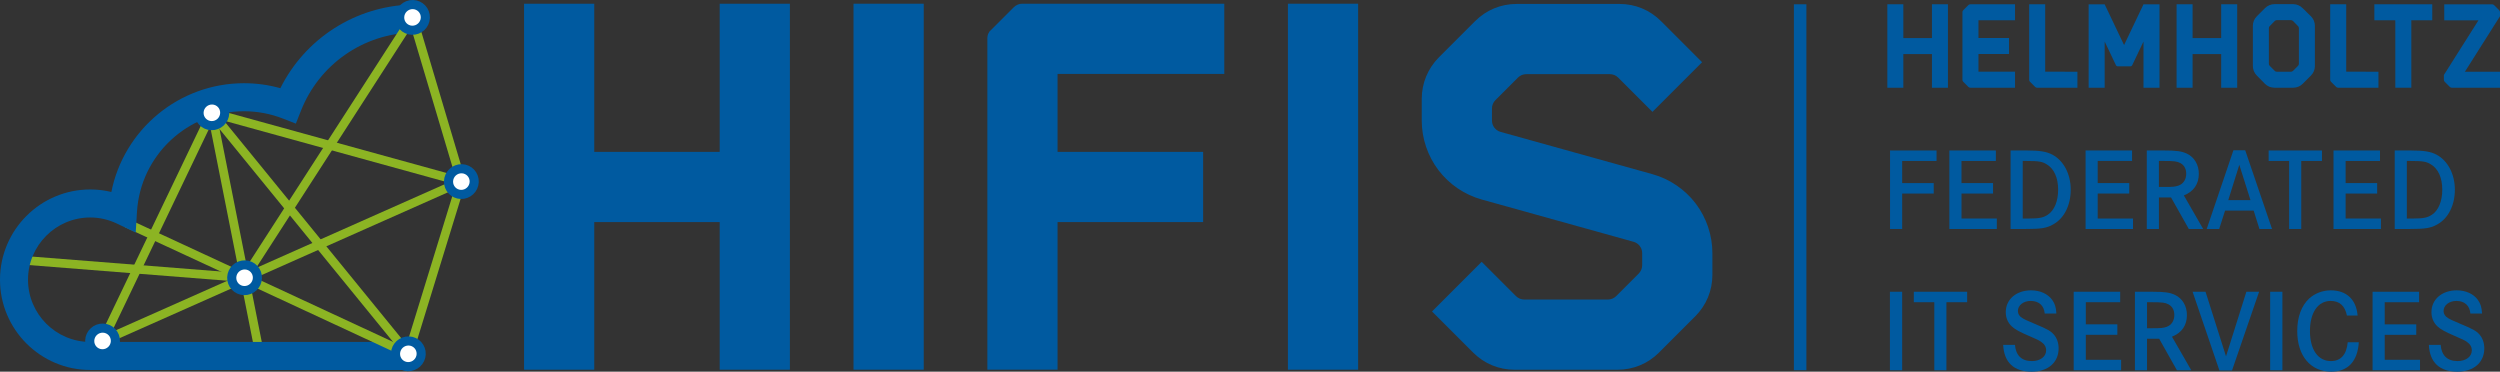 <?xml version="1.0" encoding="UTF-8" standalone="no"?>
<!-- Generator: Adobe Illustrator 16.0.0, SVG Export Plug-In . SVG Version: 6.00 Build 0)  -->

<svg
   xmlns:dc="http://purl.org/dc/elements/1.1/"
   xmlns:cc="http://creativecommons.org/ns#"
   xmlns:rdf="http://www.w3.org/1999/02/22-rdf-syntax-ns#"
   xmlns:svg="http://www.w3.org/2000/svg"
   xmlns="http://www.w3.org/2000/svg"
   xmlns:sodipodi="http://sodipodi.sourceforge.net/DTD/sodipodi-0.dtd"
   xmlns:inkscape="http://www.inkscape.org/namespaces/inkscape"
   version="1.1"
   id="Ebene_1"
   x="0px"
   y="0px"
   width="689.469"
   height="102.503"
   viewBox="0 0 689.469 102.503"
   enable-background="new 0 0 891.381 302.875"
   xml:space="preserve"
   sodipodi:docname="HIFIS_Logo_short_RGB_cropped.svg"
   inkscape:version="0.92.3 (2405546, 2018-03-11)"><rect x="0" y="0" width="689.469" height="102.503" fill="#333333" stroke="none"/><defs
   id="defs4155" /><sodipodi:namedview
   pagecolor="#ffffff"
   bordercolor="#666666"
   borderopacity="1"
   objecttolerance="10"
   gridtolerance="10"
   guidetolerance="10"
   inkscape:pageopacity="0"
   inkscape:pageshadow="2"
   inkscape:window-width="1401"
   inkscape:window-height="855"
   id="namedview4153"
   showgrid="false"
   inkscape:zoom="0.43303594"
   inkscape:cx="344.70749"
   inkscape:cy="50.7385"
   inkscape:window-x="2030"
   inkscape:window-y="156"
   inkscape:window-maximized="0"
   inkscape:current-layer="Ebene_1" />
<line
   stroke-miterlimit="10"
   x1="35.044"
   y1="61.583"
   x2="67.45"
   y2="76.598"
   id="line4042"
   style="fill:none;stroke:#8cb423;stroke-width:2.402;stroke-miterlimit:10" />
<line
   stroke-miterlimit="10"
   x1="7.784"
   y1="71.883"
   x2="67.45"
   y2="76.598"
   id="line4044"
   style="fill:none;stroke:#8cb423;stroke-width:2.402;stroke-miterlimit:10" />
<line
   stroke-miterlimit="10"
   x1="58.434"
   y1="31.108"
   x2="71.617"
   y2="97.573"
   id="line4046"
   style="fill:none;stroke:#8cb423;stroke-width:2.402;stroke-miterlimit:10" />
<line
   stroke-miterlimit="10"
   x1="58.434"
   y1="31.108"
   x2="28.284"
   y2="94.03"
   id="line4048"
   style="fill:none;stroke:#8cb423;stroke-width:2.402;stroke-miterlimit:10" />
<line
   stroke-miterlimit="10"
   x1="28.284"
   y1="94.03"
   x2="127.238"
   y2="50.078"
   id="line4050"
   style="fill:none;stroke:#8cb423;stroke-width:2.402;stroke-miterlimit:10" />
<line
   stroke-miterlimit="10"
   x1="58.434"
   y1="31.108"
   x2="127.238"
   y2="50.078"
   id="line4052"
   style="fill:none;stroke:#8cb423;stroke-width:2.402;stroke-miterlimit:10" />
<g
   id="g4056"
   transform="translate(-100.983,-99.673)">
	<path
   d="m 214.644,201.706 h -88.769 c -13.725,0 -24.892,-11.166 -24.892,-24.891 0,-13.726 11.167,-24.892 24.892,-24.892 1.977,0 3.922,0.233 5.821,0.695 3.414,-17.172 18.611,-29.995 36.577,-29.995 3.412,0 6.772,0.461 10.03,1.372 6.854,-13.72 20.711,-22.652 36.236,-23.066 l 0.207,7.727 c -13.656,0.363 -25.726,8.815 -30.751,21.532 l -1.413,3.577 -3.584,-1.397 c -3.431,-1.337 -7.039,-2.015 -10.726,-2.015 -15.593,0 -28.555,12.182 -29.508,27.732 l -0.351,5.719 -5.171,-2.467 c -2.343,-1.117 -4.822,-1.685 -7.369,-1.685 -9.463,0 -17.161,7.698 -17.161,17.162 0,9.463 7.698,17.161 17.161,17.161 h 88.769 v 7.731 z"
   id="path4054"
   inkscape:connector-curvature="0"
   style="fill:#005aa0" />
</g>
<path
   stroke-miterlimit="10"
   d="m 31.824,94.137 c -0.076,1.957 -1.722,3.494 -3.678,3.435 -1.954,-0.06 -3.479,-1.692 -3.403,-3.651 0.077,-1.956 1.723,-3.49 3.678,-3.432 1.956,0.06 3.479,1.692 3.403,3.648 z"
   id="path4058"
   inkscape:connector-curvature="0"
   style="fill:#ffffff;stroke:#005aa0;stroke-width:2.515;stroke-miterlimit:10" />
<line
   stroke-miterlimit="10"
   x1="113.765"
   y1="4.801"
   x2="127.238"
   y2="50.078"
   id="line4060"
   style="fill:none;stroke:#8cb423;stroke-width:2.402;stroke-miterlimit:10" />
<line
   stroke-miterlimit="10"
   x1="113.765"
   y1="4.801"
   x2="67.45"
   y2="76.598"
   id="line4062"
   style="fill:none;stroke:#8cb423;stroke-width:2.402;stroke-miterlimit:10" />
<path
   stroke-miterlimit="10"
   d="m 117.305,4.907 c -0.076,1.957 -1.722,3.494 -3.678,3.435 -1.954,-0.06 -3.479,-1.692 -3.403,-3.651 0.077,-1.956 1.723,-3.49 3.678,-3.432 1.956,0.06 3.479,1.693 3.403,3.648 z"
   id="path4064"
   inkscape:connector-curvature="0"
   style="fill:#ffffff;stroke:#005aa0;stroke-width:2.515;stroke-miterlimit:10" />
<line
   stroke-miterlimit="10"
   x1="58.434"
   y1="31.108"
   x2="112.616"
   y2="97.573"
   id="line4066"
   style="fill:none;stroke:#8cb423;stroke-width:2.402;stroke-miterlimit:10" />
<line
   stroke-miterlimit="10"
   x1="127.238"
   y1="50.078"
   x2="112.616"
   y2="97.573"
   id="line4068"
   style="fill:none;stroke:#8cb423;stroke-width:2.402;stroke-miterlimit:10" />
<path
   stroke-miterlimit="10"
   d="m 61.975,31.215 c -0.076,1.957 -1.722,3.494 -3.678,3.435 -1.954,-0.06 -3.479,-1.692 -3.403,-3.651 0.077,-1.956 1.723,-3.49 3.678,-3.432 1.955,0.06 3.478,1.693 3.403,3.648 z"
   id="path4070"
   inkscape:connector-curvature="0"
   style="fill:#ffffff;stroke:#005aa0;stroke-width:2.515;stroke-miterlimit:10" />
<path
   stroke-miterlimit="10"
   d="m 130.779,50.184 c -0.076,1.957 -1.722,3.494 -3.678,3.435 -1.954,-0.06 -3.479,-1.692 -3.403,-3.651 0.077,-1.956 1.723,-3.49 3.678,-3.432 1.955,0.061 3.478,1.693 3.403,3.648 z"
   id="path4072"
   inkscape:connector-curvature="0"
   style="fill:#ffffff;stroke:#005aa0;stroke-width:2.515;stroke-miterlimit:10" />
<line
   stroke-miterlimit="10"
   x1="67.45"
   y1="76.598"
   x2="112.616"
   y2="97.573"
   id="line4074"
   style="fill:none;stroke:#8cb423;stroke-width:2.402;stroke-miterlimit:10" />
<path
   stroke-miterlimit="10"
   d="m 70.991,76.705 c -0.076,1.957 -1.722,3.494 -3.678,3.435 -1.954,-0.06 -3.479,-1.692 -3.403,-3.651 0.077,-1.956 1.723,-3.49 3.678,-3.432 1.955,0.06 3.478,1.693 3.403,3.648 z"
   id="path4076"
   inkscape:connector-curvature="0"
   style="fill:#ffffff;stroke:#005aa0;stroke-width:2.515;stroke-miterlimit:10" />
<path
   stroke-miterlimit="10"
   d="m 116.157,97.68 c -0.076,1.957 -1.722,3.494 -3.678,3.435 -1.954,-0.06 -3.479,-1.692 -3.403,-3.651 0.077,-1.956 1.723,-3.49 3.678,-3.432 1.955,0.06 3.478,1.692 3.403,3.648 z"
   id="path4078"
   inkscape:connector-curvature="0"
   style="fill:#ffffff;stroke:#005aa0;stroke-width:2.515;stroke-miterlimit:10" />
<g
   id="g4138"
   transform="translate(-100.983,-99.673)">
	<g
   id="g4136">
		<path
   d="m 633.79,110.166 v -9.316 h 4.415 v 23.015 h -4.415 v -9.284 h -7.888 v 9.284 h -4.415 V 100.85 h 4.415 v 9.316 z"
   id="path4080"
   inkscape:connector-curvature="0"
   style="fill:#005aa0" />
		<path
   d="m 646.617,105.277 v 4.877 h 8.43 v 4.416 h -8.43 v 4.878 h 10.085 v 4.416 h -12.338 c -0.195,0 -0.382,-0.077 -0.521,-0.216 l -1.428,-1.427 c -0.138,-0.139 -0.215,-0.325 -0.215,-0.521 v -18.678 c 0,-0.194 0.078,-0.382 0.215,-0.52 l 1.428,-1.428 c 0.138,-0.138 0.325,-0.216 0.521,-0.216 h 12.338 v 4.417 h -10.085 z"
   id="path4082"
   inkscape:connector-curvature="0"
   style="fill:#005aa0" />
		<path
   d="m 673.911,119.448 v 4.416 h -11.139 c -0.196,0 -0.382,-0.077 -0.521,-0.216 l -1.428,-1.427 c -0.138,-0.139 -0.216,-0.325 -0.216,-0.521 v -20.84 h 4.417 v 18.588 z"
   id="path4084"
   inkscape:connector-curvature="0"
   style="fill:#005aa0" />
		<path
   d="m 696.549,100.86 v 23.004 h -4.417 v -12.733 l -3.104,6.516 c -0.094,0.197 -0.292,0.323 -0.51,0.323 h -3.482 c -0.218,0 -0.417,-0.126 -0.51,-0.323 l -3.104,-6.516 v 12.733 h -4.417 V 100.86 h 4.417 l 5.355,11.243 5.355,-11.243 z"
   id="path4086"
   inkscape:connector-curvature="0"
   style="fill:#005aa0" />
		<path
   d="m 713.56,110.166 v -9.316 h 4.415 v 23.015 h -4.415 v -9.284 h -7.888 v 9.284 h -4.415 V 100.85 h 4.415 v 9.316 z"
   id="path4088"
   inkscape:connector-curvature="0"
   style="fill:#005aa0" />
		<path
   d="m 736.026,101.921 2.305,2.271 c 0.686,0.678 1.071,1.623 1.071,2.598 v 11.102 c 0,0.974 -0.39,1.916 -1.071,2.597 l -2.305,2.306 c -0.681,0.681 -1.623,1.07 -2.597,1.07 h -5.162 c -0.973,0 -1.936,-0.368 -2.629,-1.07 l -2.272,-2.306 c -0.677,-0.686 -1.071,-1.623 -1.071,-2.597 V 106.79 c 0,-0.975 0.39,-1.915 1.071,-2.598 l 2.272,-2.271 c 0.714,-0.715 1.656,-1.104 2.629,-1.104 h 5.162 c 0.974,0 1.894,0.411 2.597,1.104 z m -1.039,15.387 v -9.901 c 0,-0.194 -0.099,-0.388 -0.227,-0.519 l -1.396,-1.429 c -0.162,-0.13 -0.356,-0.228 -0.551,-0.228 h -3.96 c -0.194,0 -0.356,0.098 -0.52,0.228 l -1.395,1.429 c -0.163,0.129 -0.227,0.324 -0.227,0.519 v 9.901 c 0,0.194 0.064,0.356 0.227,0.519 l 1.395,1.396 c 0.164,0.162 0.326,0.228 0.52,0.228 h 3.96 c 0.195,0 0.389,-0.065 0.551,-0.228 l 1.396,-1.396 c 0.13,-0.163 0.227,-0.325 0.227,-0.519 z"
   id="path4090"
   inkscape:connector-curvature="0"
   style="fill:#005aa0" />
		<path
   d="m 756.929,119.448 v 4.416 h -11.14 c -0.196,0 -0.382,-0.077 -0.521,-0.216 l -1.427,-1.427 c -0.138,-0.139 -0.216,-0.325 -0.216,-0.521 v -20.84 h 4.417 v 18.588 z"
   id="path4092"
   inkscape:connector-curvature="0"
   style="fill:#005aa0" />
		<path
   d="m 755.801,105.265 v -4.415 h 15.971 v 4.415 h -5.778 v 18.6 h -4.414 v -18.6 z"
   id="path4094"
   inkscape:connector-curvature="0"
   style="fill:#005aa0" />
		<path
   d="m 788.288,100.86 c 0.194,0 0.382,0.078 0.52,0.216 l 1.428,1.428 c 0.138,0.138 0.216,0.325 0.216,0.52 v 1.127 l -9.678,15.298 h 9.678 v 4.416 h -13.309 c -0.195,0 -0.382,-0.077 -0.52,-0.216 l -1.428,-1.427 c -0.138,-0.139 -0.216,-0.325 -0.216,-0.521 v -1.358 l 9.533,-15.065 h -9.437 v -4.417 h 13.213 z"
   id="path4096"
   inkscape:connector-curvature="0"
   style="fill:#005aa0" />
		<path
   d="m 634.277,150.165 v 2.889 h -8.7 v 9.771 h -3.343 v -21.652 h 12.822 v 2.89 h -9.479 v 6.103 h 8.7 z"
   id="path4098"
   inkscape:connector-curvature="0"
   style="fill:#005aa0" />
		<path
   d="m 650.64,150.165 v 2.889 h -8.7 v 6.883 h 9.739 v 2.889 h -13.083 v -21.652 h 12.822 v 2.89 h -9.479 v 6.103 h 8.701 z"
   id="path4100"
   inkscape:connector-curvature="0"
   style="fill:#005aa0" />
		<path
   d="m 659.861,141.173 c 3.669,0 5.519,0.292 7.174,1.169 3.084,1.655 5.032,5.355 5.032,9.641 0,4.286 -1.818,7.921 -4.837,9.576 -1.818,1.038 -3.311,1.267 -7.823,1.267 h -3.928 v -21.652 h 4.382 z m 0.715,18.764 c 2.824,0 3.928,-0.229 5.161,-1.039 1.818,-1.202 2.856,-3.734 2.856,-6.915 0,-3.246 -1.104,-5.746 -3.083,-6.946 -1.299,-0.812 -2.208,-0.974 -5.746,-0.974 h -0.941 v 15.874 z"
   id="path4102"
   inkscape:connector-curvature="0"
   style="fill:#005aa0" />
		<path
   d="m 688.204,150.165 v 2.889 h -8.7 v 6.883 h 9.739 v 2.889 H 676.16 v -21.652 h 12.822 v 2.89 h -9.479 v 6.103 h 8.701 z"
   id="path4104"
   inkscape:connector-curvature="0"
   style="fill:#005aa0" />
		<path
   d="m 697.684,141.173 c 3.603,0 4.967,0.194 6.427,0.877 2.045,0.974 3.279,3.052 3.279,5.55 0,2.824 -1.396,4.87 -4.123,5.974 l 5.324,9.252 h -3.96 l -4.902,-8.7 h -3.344 v 8.7 h -3.343 v -21.652 h 4.642 z m 0.194,10.063 c 2.338,0 3.052,-0.065 3.928,-0.39 1.331,-0.487 2.11,-1.688 2.11,-3.279 0,-1.363 -0.616,-2.434 -1.688,-2.954 -0.909,-0.454 -1.623,-0.551 -4.512,-0.551 h -1.331 v 7.174 z"
   id="path4106"
   inkscape:connector-curvature="0"
   style="fill:#005aa0" />
		<path
   d="m 720.183,141.108 7.401,21.717 h -3.473 l -1.591,-5.064 h -7.888 l -1.623,5.064 h -3.441 l 7.369,-21.717 z m -1.623,4.026 -3.051,9.737 h 6.135 z"
   id="path4108"
   inkscape:connector-curvature="0"
   style="fill:#005aa0" />
		<path
   d="m 741.352,141.173 v 2.89 h -5.714 v 18.763 h -3.343 v -18.763 h -5.649 v -2.89 z"
   id="path4110"
   inkscape:connector-curvature="0"
   style="fill:#005aa0" />
		<path
   d="m 756.577,150.165 v 2.889 h -8.699 v 6.883 h 9.738 v 2.889 h -13.082 v -21.652 h 12.823 v 2.89 h -9.479 v 6.103 h 8.699 z"
   id="path4112"
   inkscape:connector-curvature="0"
   style="fill:#005aa0" />
		<path
   d="m 765.799,141.173 c 3.667,0 5.518,0.292 7.173,1.169 3.084,1.655 5.032,5.355 5.032,9.641 0,4.286 -1.817,7.921 -4.837,9.576 -1.818,1.038 -3.311,1.267 -7.823,1.267 h -3.928 v -21.652 h 4.383 z m 0.714,18.764 c 2.824,0 3.928,-0.229 5.161,-1.039 1.818,-1.202 2.857,-3.734 2.857,-6.915 0,-3.246 -1.104,-5.746 -3.084,-6.946 -1.298,-0.812 -2.208,-0.974 -5.746,-0.974 h -0.941 v 15.874 z"
   id="path4114"
   inkscape:connector-curvature="0"
   style="fill:#005aa0" />
		<path
   d="m 622.201,201.785 v -21.652 h 3.375 v 21.652 z"
   id="path4116"
   inkscape:connector-curvature="0"
   style="fill:#005aa0" />
		<path
   d="m 643.497,180.133 v 2.89 h -5.713 v 18.763 h -3.344 v -18.763 h -5.648 v -2.89 z"
   id="path4118"
   inkscape:connector-curvature="0"
   style="fill:#005aa0" />
		<path
   d="m 664.893,186.139 c -0.194,-2.207 -1.623,-3.474 -3.863,-3.474 -2.013,0 -3.538,1.201 -3.538,2.792 0,0.778 0.422,1.461 1.201,1.915 0.649,0.422 1.039,0.584 3.701,1.72 3.116,1.299 4.123,1.851 4.934,2.76 0.909,1.007 1.396,2.338 1.396,3.896 0,3.896 -2.921,6.428 -7.434,6.428 -4.901,0 -7.628,-2.565 -7.855,-7.401 h 3.246 c 0.26,2.954 1.851,4.479 4.675,4.479 2.305,0 3.928,-1.233 3.928,-2.954 0,-0.975 -0.455,-1.721 -1.396,-2.37 -0.682,-0.454 -1.072,-0.648 -3.571,-1.721 -2.272,-0.973 -3.636,-1.72 -4.447,-2.466 -1.137,-1.039 -1.72,-2.402 -1.72,-3.993 0,-3.506 2.889,-6.006 6.979,-6.006 2.499,0 4.642,0.975 5.843,2.662 0.747,1.038 1.039,2.045 1.137,3.733 z"
   id="path4120"
   inkscape:connector-curvature="0"
   style="fill:#005aa0" />
		<path
   d="m 684.924,189.125 v 2.889 h -8.7 v 6.883 h 9.739 v 2.889 H 672.88 v -21.652 h 12.822 v 2.89 h -9.479 v 6.103 h 8.701 z"
   id="path4122"
   inkscape:connector-curvature="0"
   style="fill:#005aa0" />
		<path
   d="m 694.405,180.133 c 3.603,0 4.966,0.194 6.427,0.877 2.045,0.974 3.279,3.052 3.279,5.55 0,2.824 -1.396,4.87 -4.123,5.975 l 5.324,9.251 h -3.96 l -4.902,-8.7 h -3.343 v 8.7 h -3.343 v -21.652 h 4.641 z m 0.195,10.063 c 2.337,0 3.051,-0.065 3.927,-0.39 1.331,-0.487 2.11,-1.688 2.11,-3.278 0,-1.363 -0.617,-2.435 -1.688,-2.955 -0.909,-0.454 -1.623,-0.551 -4.512,-0.551 h -1.331 v 7.174 z"
   id="path4124"
   inkscape:connector-curvature="0"
   style="fill:#005aa0" />
		<path
   d="m 709.243,180.133 5.648,17.821 5.616,-17.821 h 3.506 l -7.467,21.717 h -3.473 l -7.401,-21.717 z"
   id="path4126"
   inkscape:connector-curvature="0"
   style="fill:#005aa0" />
		<path
   d="m 727.067,201.785 v -21.652 h 3.376 v 21.652 z"
   id="path4128"
   inkscape:connector-curvature="0"
   style="fill:#005aa0" />
		<path
   d="m 748.233,186.69 c -0.52,-2.662 -2.045,-4.025 -4.479,-4.025 -3.506,0 -5.714,3.214 -5.714,8.311 0,5.096 2.208,8.277 5.778,8.277 2.727,0 4.317,-1.753 4.642,-5.193 h 3.052 c -0.324,5.258 -2.986,8.115 -7.596,8.115 -5.714,0 -9.382,-4.383 -9.382,-11.168 0,-3.895 1.136,-7.011 3.312,-9.023 1.59,-1.428 3.701,-2.24 5.94,-2.24 4.317,0 7.012,2.5 7.401,6.947 h -2.954 z"
   id="path4130"
   inkscape:connector-curvature="0"
   style="fill:#005aa0" />
		<path
   d="m 767.355,189.125 v 2.889 h -8.699 v 6.883 h 9.738 v 2.889 h -13.082 v -21.652 h 12.823 v 2.89 h -9.479 v 6.103 h 8.699 z"
   id="path4132"
   inkscape:connector-curvature="0"
   style="fill:#005aa0" />
		<path
   d="m 782.29,186.139 c -0.194,-2.207 -1.623,-3.474 -3.863,-3.474 -2.012,0 -3.538,1.201 -3.538,2.792 0,0.778 0.422,1.461 1.201,1.915 0.649,0.422 1.039,0.584 3.7,1.72 3.116,1.299 4.123,1.851 4.935,2.76 0.909,1.007 1.396,2.338 1.396,3.896 0,3.896 -2.922,6.428 -7.434,6.428 -4.902,0 -7.629,-2.565 -7.856,-7.401 h 3.247 c 0.26,2.954 1.85,4.479 4.674,4.479 2.305,0 3.928,-1.233 3.928,-2.954 0,-0.975 -0.454,-1.721 -1.396,-2.37 -0.681,-0.454 -1.071,-0.648 -3.57,-1.721 -2.272,-0.973 -3.635,-1.72 -4.447,-2.466 -1.136,-1.039 -1.72,-2.402 -1.72,-3.993 0,-3.506 2.889,-6.006 6.979,-6.006 2.5,0 4.642,0.975 5.842,2.662 0.747,1.038 1.039,2.045 1.137,3.733 z"
   id="path4134"
   inkscape:connector-curvature="0"
   style="fill:#005aa0" />
	</g>
</g>
<path
   d="M 198.482,41.883 V 1.029 h 19.359 V 101.959 H 198.482 V 61.246 H 163.888 V 101.959 H 144.529 V 1.029 h 19.359 V 41.883 Z"
   id="path4140"
   inkscape:connector-curvature="0"
   style="fill:#005aa0" />
<path
   d="M 254.752,101.958 H 235.391 V 1.027 h 19.361 z"
   id="path4142"
   inkscape:connector-curvature="0"
   style="fill:#005aa0" />
<path
   d="M 337.642,1.028 V 20.387 h -45.979 v 21.495 h 40.144 v 19.362 H 291.663 V 101.957 H 272.301 V 10.564 c 0,-0.854 0.285,-1.708 0.998,-2.277 l 6.264,-6.263 c 0.569,-0.57 1.424,-0.997 2.277,-0.997 h 55.802 z"
   id="path4144"
   inkscape:connector-curvature="0"
   style="fill:#005aa0" />
<path
   d="M 374.553,101.958 H 355.192 V 1.027 h 19.361 z"
   id="path4146"
   inkscape:connector-curvature="0"
   style="fill:#005aa0" />
<path
   d="m 446.111,101.97 h -28.416 c -4.311,0 -8.363,-1.678 -11.412,-4.727 l -11.346,-11.347 13.691,-13.689 9.457,9.456 c 0.604,0.604 1.426,0.945 2.283,0.945 h 23.07 c 0.855,0 1.676,-0.341 2.283,-0.945 l 6.227,-6.226 c 0.604,-0.607 0.945,-1.428 0.945,-2.285 v -3.351 c 0,-1.446 -0.974,-2.728 -2.366,-3.114 l -41.894,-11.666 c -4.725,-1.314 -8.963,-4.191 -11.93,-8.099 -2.969,-3.906 -4.604,-8.761 -4.604,-13.666 v -6.024 c 0,-4.279 1.701,-8.386 4.727,-11.412 L 406.833,5.813 c 3.048,-3.047 7.101,-4.725 11.411,-4.725 h 28.416 c 4.311,0 8.365,1.678 11.412,4.725 l 11.346,11.349 -13.689,13.689 -9.457,-9.456 c -0.606,-0.604 -1.428,-0.945 -2.284,-0.945 h -23.069 c -0.857,0 -1.68,0.341 -2.284,0.945 l -6.226,6.227 c -0.606,0.604 -0.945,1.427 -0.945,2.282 v 3.353 c 0,1.443 0.972,2.725 2.365,3.114 l 41.891,11.664 c 4.727,1.316 8.965,4.191 11.934,8.098 2.967,3.909 4.602,8.762 4.602,13.669 v 6.024 c 0,4.31 -1.678,8.362 -4.728,11.412 l -10.005,10.005 c -3.048,3.049 -7.1,4.727 -11.412,4.727 z"
   id="path4148"
   inkscape:connector-curvature="0"
   style="fill:#005aa0" />
<rect
   x="494.732"
   y="1.181"
   width="3.448"
   height="100.918"
   id="rect4150"
   style="fill:#005aa0" />
</svg>
